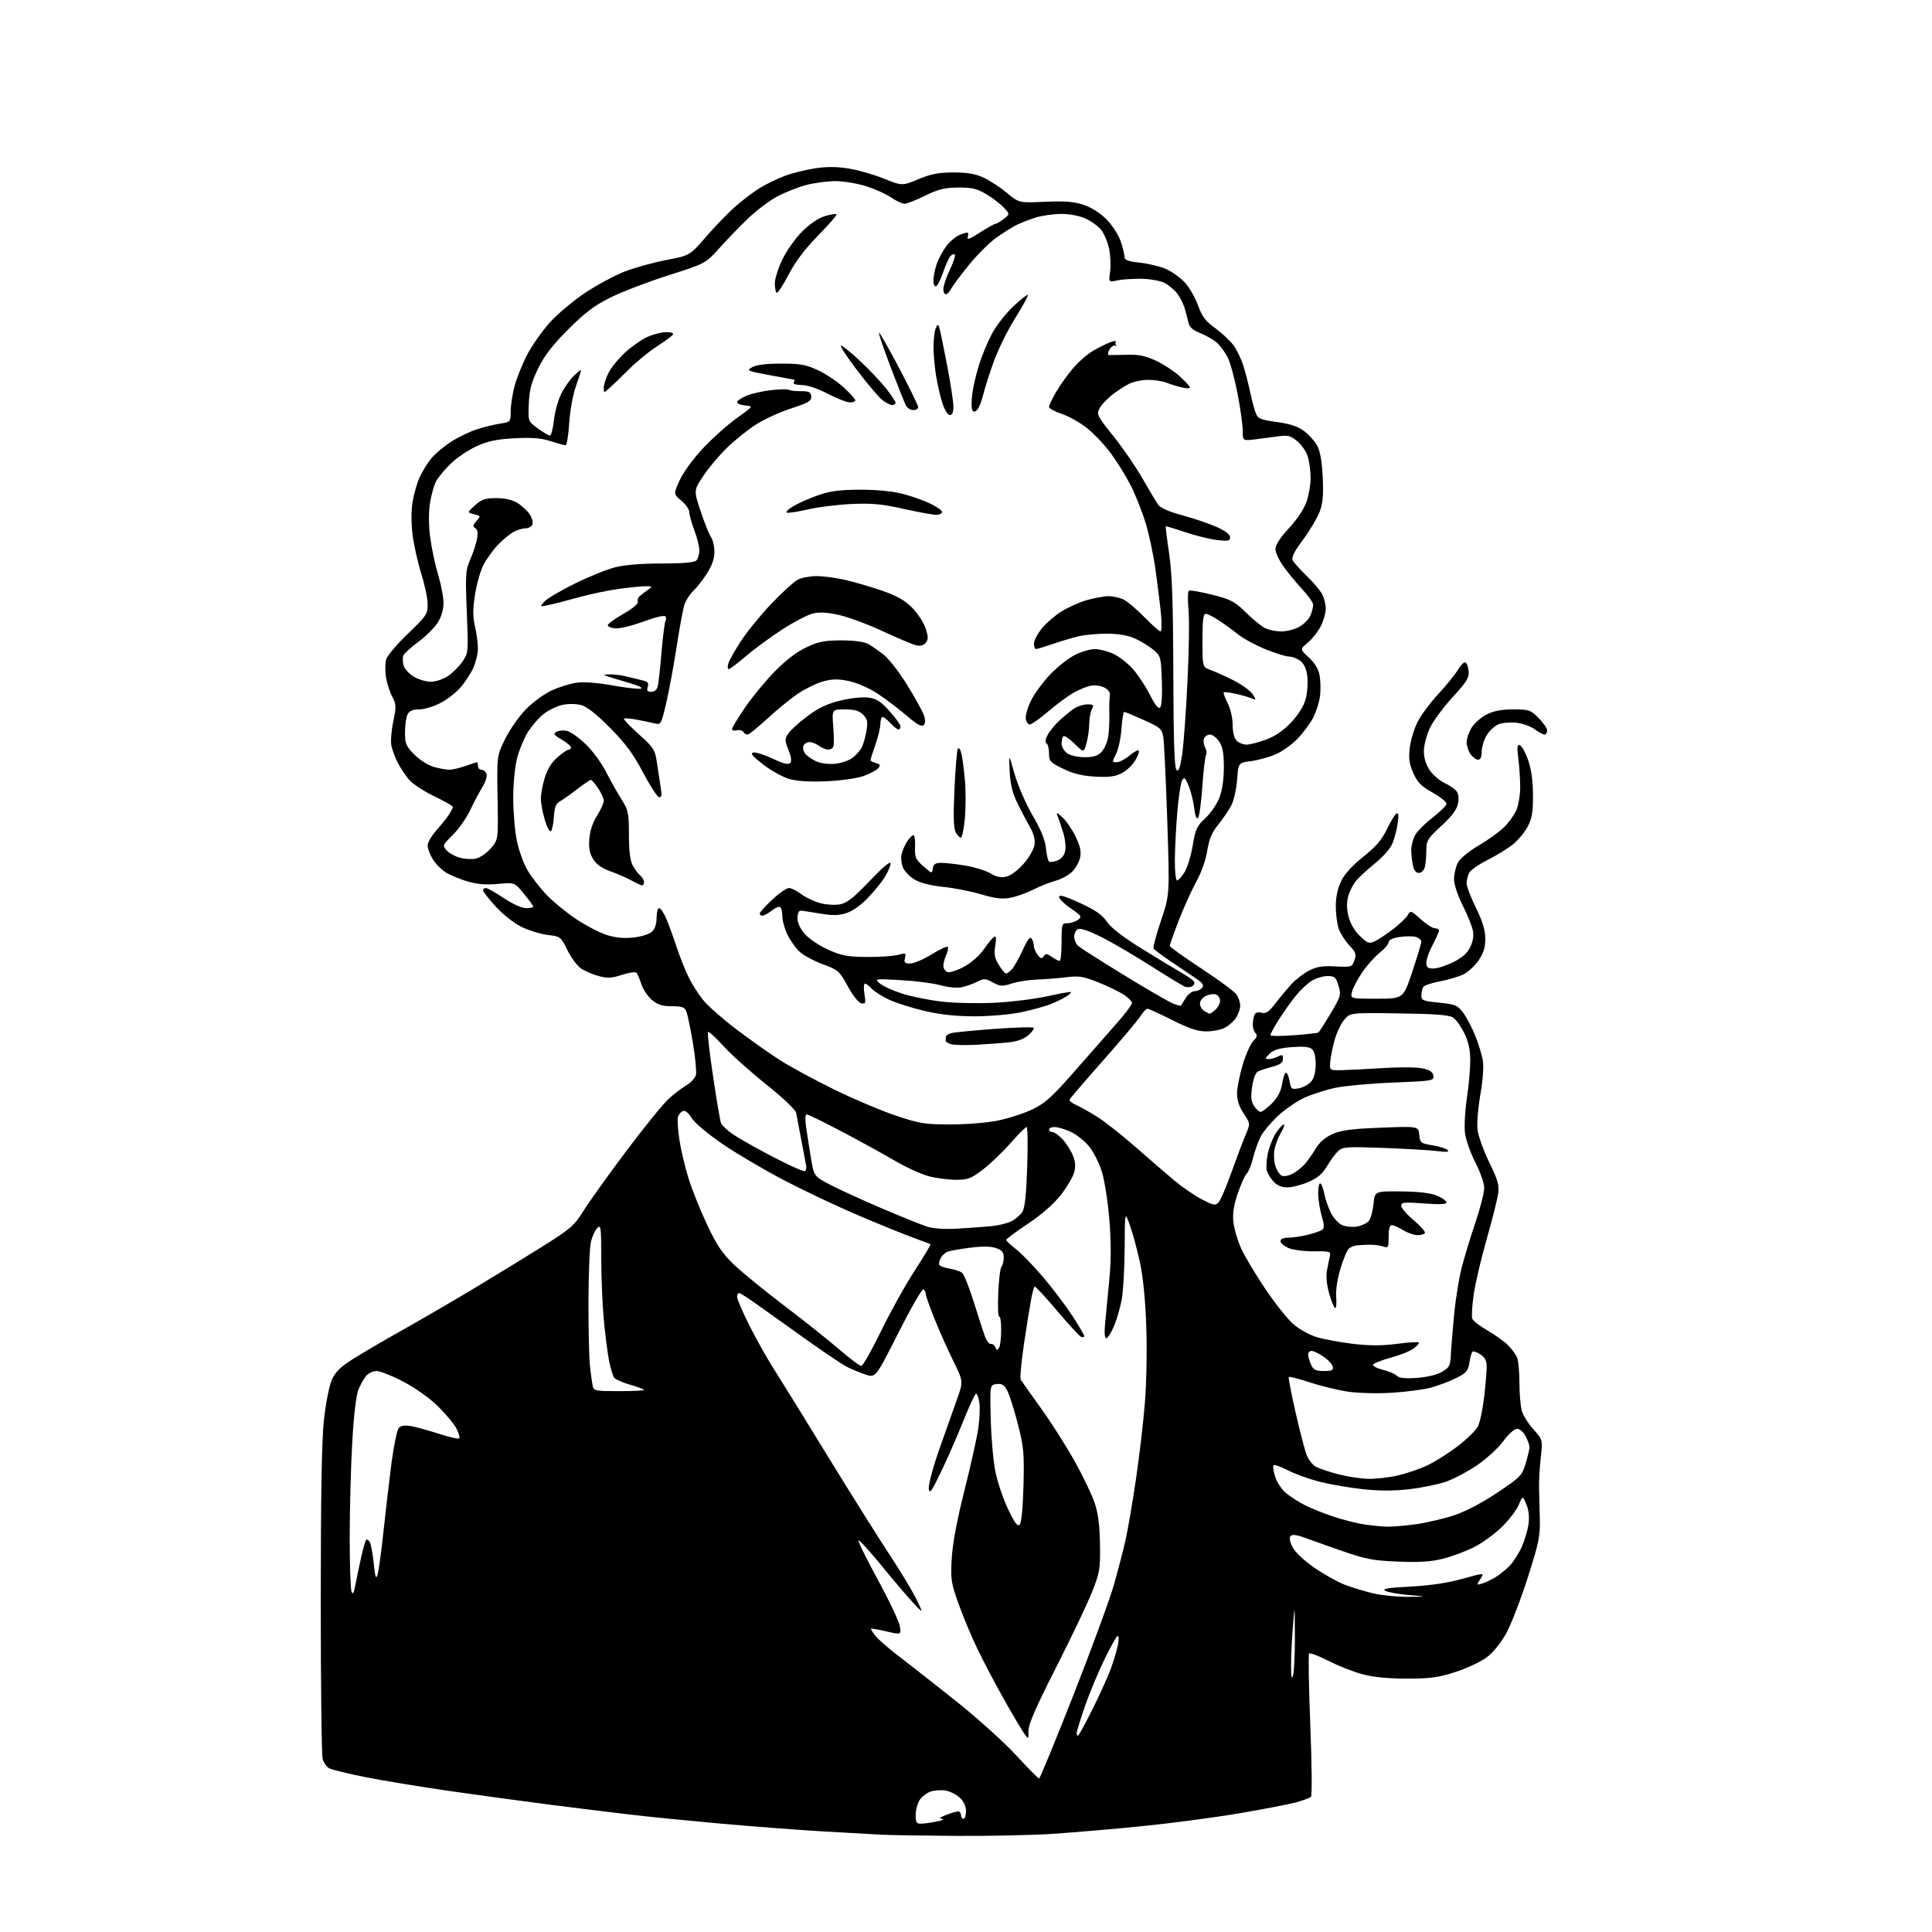 <?xml version="1.0" encoding="UTF-8" standalone="no"?>
<svg 
  version="1.1" 
  xmlns="http://www.w3.org/2000/svg" 
  xmlns:xlink="http://www.w3.org/1999/xlink" 
  xmlns:svg="http://www.w3.org/2000/svg"
  xmlns:rdf="http://www.w3.org/1999/02/22-rdf-syntax-ns#"
  xmlns:cc="http://creativecommons.org/ns#"
  xmlns:dc="http://purl.org/dc/elements/1.1/"
  viewBox="0 0 768 768"
  width="768"
  height="768"
>
<style>svg {background-color: white; }</style>"
<path stroke="none" fill="black" fill-rule="evenodd" d="M380.00,729.80C367.07,729.70 353.80,729.49 350.50,729.33C347.20,729.17 336.40,728.56 326.50,727.97C316.60,727.37 298.60,726.00 286.50,724.92C274.40,723.83 258.65,722.27 251.50,721.44C244.35,720.61 229.72,718.81 219.00,717.44C208.28,716.07 190.05,713.58 178.50,711.92C166.95,710.25 151.93,707.77 145.13,706.41C138.32,705.05 131.91,703.49 130.89,702.94C129.86,702.39 128.68,700.72 128.26,699.22C127.84,697.72 127.50,669.27 127.51,636.00C127.52,593.29 127.90,572.13 128.81,564.03C129.52,557.72 130.91,550.73 131.90,548.50C133.25,545.45 135.29,543.42 140.10,540.36C143.62,538.12 152.35,533.00 159.50,528.99C166.65,524.98 179.25,517.65 187.50,512.72C195.75,507.78 208.21,500.16 215.19,495.78C226.93,488.42 228.20,487.32 232.06,481.16C234.36,477.50 242.01,466.80 249.08,457.40C256.15,447.99 263.67,438.73 265.79,436.81C267.92,434.89 271.10,432.46 272.87,431.42C274.64,430.37 276.33,428.52 276.64,427.30C276.94,426.09 276.42,420.46 275.47,414.79C274.52,409.13 273.37,403.49 272.90,402.25C272.18,400.33 271.31,400.00 267.10,400.00C263.27,400.00 261.48,399.43 259.14,397.47C257.49,396.07 255.60,393.26 254.95,391.22C254.29,389.17 253.42,387.13 253.01,386.69C252.61,386.24 250.02,386.61 247.26,387.51C243.10,388.87 241.52,388.95 237.89,387.97C235.48,387.32 232.30,385.93 230.82,384.87C229.34,383.82 226.95,380.55 225.51,377.61C222.95,372.37 222.79,372.25 217.76,371.66C214.93,371.32 210.26,369.89 207.37,368.48C204.38,367.02 199.94,363.53 197.06,360.38C194.28,357.33 192.00,354.43 192.00,353.92C192.00,353.41 192.51,353.00 193.12,353.00C193.74,353.00 196.94,354.80 200.24,357.00C203.77,359.36 207.41,361.00 209.11,361.00C210.70,361.00 212.00,360.74 212.00,360.42C212.00,360.10 210.33,357.79 208.28,355.30C204.56,350.75 204.56,350.75 197.93,351.37C193.25,351.80 189.73,351.52 185.91,350.40C182.93,349.52 179.06,347.93 177.30,346.85C175.54,345.78 173.18,343.41 172.05,341.58C170.92,339.76 170.00,337.31 170.00,336.13C170.00,334.96 171.50,332.32 173.32,330.25C175.15,328.19 177.40,325.39 178.32,324.03C179.25,322.67 180.00,321.21 180.00,320.79C180.00,320.37 176.66,318.44 172.58,316.51C168.51,314.57 163.98,311.58 162.54,309.86C161.09,308.14 159.08,305.11 158.07,303.12C157.07,301.13 155.95,298.14 155.59,296.47C155.23,294.80 155.56,290.48 156.32,286.86C157.58,280.85 157.54,279.99 155.90,276.89C154.92,275.03 153.81,271.59 153.44,269.26C153.08,266.93 153.08,263.80 153.46,262.30C153.85,260.76 157.59,256.28 162.07,251.99C169.48,244.90 170.00,244.14 170.00,240.25C170.00,237.97 168.87,232.53 167.49,228.15C166.11,223.78 164.55,216.82 164.02,212.70C163.44,208.11 163.43,203.02 163.98,199.62C164.48,196.55 165.74,192.12 166.79,189.77C167.83,187.42 169.98,183.97 171.56,182.10C173.14,180.23 176.70,177.26 179.47,175.50C182.23,173.74 186.75,171.57 189.50,170.68C192.25,169.79 196.41,168.76 198.75,168.40C202.96,167.75 203.00,167.71 203.00,163.58C203.00,161.29 203.69,156.78 204.53,153.55C205.37,150.32 207.66,144.64 209.61,140.92C211.56,137.20 215.63,131.43 218.65,128.10C221.66,124.77 227.95,119.50 232.62,116.39C237.29,113.29 244.35,109.49 248.30,107.95C252.26,106.41 259.72,104.35 264.87,103.36C274.24,101.57 274.24,101.57 280.74,94.03C284.31,89.89 289.70,84.35 292.72,81.73C295.73,79.11 300.18,75.80 302.61,74.39C305.03,72.97 309.23,70.96 311.94,69.93C314.65,68.90 319.90,67.57 323.62,66.98C328.37,66.22 332.36,66.21 337.10,66.95C340.80,67.52 347.16,69.32 351.23,70.95C358.63,73.92 358.63,73.92 365.06,71.24C370.09,69.15 373.15,68.56 379.00,68.55C384.51,68.54 387.70,69.09 391.00,70.62C393.48,71.77 397.65,74.50 400.28,76.69C405.06,80.67 405.06,80.67 415.40,80.21C423.34,79.86 426.89,80.14 430.75,81.42C433.85,82.45 437.33,84.66 439.85,87.20C442.09,89.46 444.61,93.35 445.46,95.83C446.31,98.32 447.00,101.12 447.00,102.05C447.00,103.38 448.32,103.89 453.25,104.44C456.69,104.83 461.30,105.94 463.50,106.92C465.70,107.89 468.97,110.21 470.77,112.06C472.58,113.91 475.00,118.03 476.16,121.22C477.86,125.88 479.19,127.67 483.02,130.42C485.63,132.30 488.89,135.33 490.26,137.17C491.63,139.00 493.44,142.75 494.29,145.50C495.14,148.25 496.36,152.97 496.99,156.00C497.63,159.03 498.59,162.67 499.14,164.11C500.02,166.44 500.91,166.82 507.59,167.76C513.03,168.52 516.00,169.53 518.53,171.46C520.44,172.91 522.76,175.54 523.69,177.30C524.79,179.39 525.53,183.73 525.81,189.79C526.14,196.90 525.85,200.11 524.56,203.49C523.63,205.91 520.66,210.89 517.96,214.56C514.27,219.55 513.27,221.62 513.95,222.86C514.44,223.76 516.94,226.53 519.50,229.00C522.06,231.47 524.80,234.72 525.58,236.20C526.36,237.69 527.00,240.29 527.00,241.99C527.00,243.69 526.12,246.81 525.04,248.91C523.97,251.02 521.66,253.95 519.91,255.43C516.72,258.10 516.72,258.10 520.28,261.36C522.61,263.49 524.08,265.92 524.54,268.37C524.93,270.44 525.02,274.10 524.75,276.51C524.48,278.92 523.26,282.83 522.04,285.20C520.83,287.56 518.00,291.39 515.76,293.69C513.53,296.00 509.61,298.78 507.06,299.88C504.51,300.98 500.13,302.18 497.34,302.55C492.25,303.22 492.25,303.22 491.78,309.87C491.52,313.53 490.50,318.09 489.53,320.01C488.55,321.93 486.21,325.40 484.32,327.73C481.73,330.93 480.65,333.50 479.89,338.23C479.30,341.93 477.51,346.96 475.54,350.50C473.71,353.80 470.58,360.71 468.60,365.85C466.62,370.99 465.00,375.55 465.00,375.99C465.00,376.42 470.62,380.45 477.49,384.95C484.36,389.46 490.66,394.11 491.49,395.29C492.32,396.48 493.00,398.49 493.00,399.76C493.00,401.03 492.26,403.20 491.35,404.59C490.44,405.97 488.44,407.75 486.90,408.55C485.36,409.35 482.04,410.00 479.53,410.00C476.11,410.00 472.71,408.87 466.00,405.50C461.07,403.02 456.63,401.00 456.12,401.00C455.61,401.00 454.34,402.35 453.29,404.01C452.25,405.66 445.56,413.59 438.45,421.63C431.33,429.67 425.35,436.64 425.17,437.11C424.99,437.58 426.12,438.52 427.67,439.19C429.23,439.87 432.98,441.96 436.00,443.84C439.02,445.72 445.91,451.14 451.31,455.88C456.70,460.62 463.66,466.63 466.78,469.24C469.90,471.85 474.81,475.22 477.69,476.74C482.33,479.16 483.11,479.31 484.37,477.99C485.16,477.17 487.47,471.80 489.51,466.07C491.56,460.33 494.09,453.62 495.14,451.16C497.06,446.69 497.06,446.69 494.38,442.63C492.52,439.82 491.71,437.32 491.75,434.50C491.79,432.26 492.82,427.12 494.05,423.07C495.27,419.03 497.16,414.84 498.24,413.76C499.67,412.33 499.90,411.50 499.10,410.70C498.50,410.10 498.00,408.60 498.00,407.38C498.00,406.16 498.27,404.45 498.60,403.59C499.01,402.53 499.95,402.20 501.46,402.58C503.26,403.03 504.39,402.27 507.03,398.82C508.86,396.45 511.73,393.00 513.42,391.16C515.12,389.33 518.25,386.92 520.39,385.82C523.42,384.26 525.76,383.89 530.86,384.16C537.26,384.49 537.47,384.43 538.41,381.75C539.26,379.36 538.98,378.57 536.33,375.75C534.65,373.96 532.76,370.97 532.13,369.10C531.51,367.23 531.00,363.21 531.00,360.17C531.00,356.58 531.74,353.10 533.11,350.27C534.48,347.45 537.61,344.01 541.96,340.54C546.99,336.52 549.34,333.78 551.29,329.68C552.72,326.66 554.42,323.86 555.08,323.45C555.97,322.90 556.09,323.93 555.55,327.61C555.15,330.30 554.14,333.96 553.30,335.75C552.46,337.54 549.46,340.88 546.63,343.16C543.81,345.45 540.48,348.49 539.24,349.91C537.99,351.33 536.52,354.17 535.96,356.20C535.26,358.79 535.29,361.25 536.07,364.35C536.75,367.08 538.48,370.05 540.57,372.06C543.54,374.95 544.24,375.21 546.38,374.23C547.72,373.62 551.00,371.47 553.66,369.45C556.32,367.43 559.00,364.86 559.60,363.76C560.67,361.82 560.86,361.88 564.73,365.37C566.93,367.37 569.48,369.00 570.37,369.00C571.27,369.00 572.00,369.43 572.00,369.95C572.00,370.47 570.88,373.01 569.50,375.60C568.12,378.18 567.00,381.36 567.00,382.65C567.00,384.56 567.53,385.00 569.80,385.00C571.35,385.00 574.90,383.86 577.71,382.46C581.32,380.66 583.30,378.89 584.48,376.41C585.60,374.05 585.91,371.86 585.44,369.70C585.06,367.94 583.23,363.47 581.38,359.77C579.43,355.89 578.00,351.54 578.00,349.48C578.00,347.51 578.68,344.59 579.50,342.99C580.40,341.26 583.73,338.49 587.75,336.13C591.46,333.95 596.03,330.67 597.90,328.83C599.77,327.00 601.97,323.93 602.79,322.00C603.62,320.07 604.29,316.02 604.30,313.00C604.31,309.98 603.98,304.86 603.57,301.64C602.98,296.96 603.10,295.86 604.16,296.20C604.90,296.44 606.37,299.08 607.42,302.07C608.72,305.74 609.36,310.25 609.38,316.00C609.42,322.84 609.00,325.31 607.25,328.64C606.05,330.91 603.37,334.12 601.29,335.76C599.20,337.40 594.70,340.15 591.29,341.87C587.87,343.58 584.61,345.86 584.04,346.93C583.47,348.00 583.00,349.88 583.00,351.11C583.00,352.34 584.66,356.70 586.68,360.80C589.26,366.02 590.38,369.65 590.43,372.94C590.48,376.44 589.82,378.67 587.84,381.66C586.38,383.88 583.58,386.44 581.63,387.37C579.68,388.29 575.48,389.53 572.29,390.12C569.11,390.71 566.17,391.71 565.77,392.35C565.36,392.98 565.02,394.49 565.02,395.69C565.00,397.67 565.67,397.94 572.05,398.57C578.45,399.20 579.33,399.57 581.57,402.50C582.92,404.27 585.10,408.38 586.40,411.61C587.71,414.85 589.08,419.34 589.45,421.58C589.85,424.01 589.45,429.48 588.47,435.08C587.56,440.26 587.05,446.54 587.33,449.02C587.62,451.51 589.71,457.36 591.98,462.02C595.49,469.24 596.02,471.12 595.50,474.68C595.17,476.98 593.12,485.08 590.95,492.68C588.77,500.28 586.47,510.13 585.82,514.57C585.18,519.01 584.92,523.35 585.25,524.21C585.58,525.06 588.29,527.16 591.28,528.87C594.26,530.58 597.95,533.22 599.47,534.74C600.99,536.26 602.63,538.54 603.12,539.82C603.60,541.09 604.00,545.59 604.00,549.82C604.00,554.05 604.43,559.01 604.95,560.83C605.48,562.66 607.56,565.98 609.58,568.23C613.26,572.30 613.26,572.30 612.48,579.40C612.04,583.30 611.73,588.64 611.79,591.25C611.85,593.86 611.98,599.49 612.10,603.75C612.28,610.61 611.73,613.29 607.30,627.14C604.55,635.74 600.73,645.64 598.82,649.14C596.76,652.91 593.62,656.81 591.13,658.72C588.82,660.49 583.23,663.13 578.71,664.60C571.89,666.81 568.64,667.27 559.50,667.29C552.42,667.31 546.19,666.72 542.00,665.65C538.42,664.73 532.25,662.33 528.27,660.31C524.29,658.28 520.75,656.92 520.40,657.27C520.04,657.62 520.25,670.40 520.86,685.67C521.47,700.94 521.60,713.80 521.13,714.27C520.67,714.73 517.87,715.75 514.90,716.54C511.93,717.33 501.62,719.30 492.00,720.92C482.38,722.55 465.27,724.80 454.00,725.93C442.73,727.06 426.75,728.43 418.50,728.98C410.25,729.52 392.93,729.89 380.00,729.80zM366.25,724.94C367.49,724.91 370.30,724.51 372.50,724.06C374.70,723.60 375.60,723.14 374.50,723.04C373.04,722.90 373.44,722.49 376.00,721.50C377.93,720.76 380.06,720.12 380.75,720.08C381.44,720.03 382.00,720.67 382.00,721.50C382.00,722.33 382.45,723.00 383.00,723.00C383.55,723.00 384.00,721.63 384.00,719.95C384.00,717.98 383.11,716.08 381.47,714.56C380.08,713.27 377.50,712.01 375.73,711.75C373.96,711.49 371.30,711.70 369.82,712.21C368.34,712.73 366.43,714.23 365.57,715.54C364.70,716.85 364.00,719.52 364.00,721.46C364.00,724.48 364.33,724.99 366.25,724.94zM413.06,707.00C413.38,707.00 419.53,692.04 426.73,673.75C433.92,655.46 441.15,635.77 442.79,630.00C444.44,624.23 446.53,616.16 447.44,612.07C448.36,607.99 450.21,597.19 451.55,588.07C452.90,578.96 454.51,565.20 455.12,557.50C455.76,549.60 455.99,536.31 455.65,527.00C455.27,516.36 454.36,507.31 453.08,501.50C452.00,496.55 450.22,490.02 449.13,487.00C447.15,481.50 447.15,481.50 447.07,496.07C447.03,504.08 446.51,513.30 445.91,516.57C445.31,519.83 443.91,524.64 442.79,527.25C441.67,529.86 440.30,532.00 439.74,532.00C439.10,532.00 438.95,529.70 439.33,525.75C439.66,522.31 440.40,514.60 440.98,508.61C441.71,501.06 441.71,493.78 440.99,484.89C440.42,477.84 439.08,469.24 438.01,465.78C436.94,462.33 434.62,457.75 432.85,455.62C431.09,453.49 427.81,450.91 425.57,449.89C423.33,448.88 420.49,448.03 419.25,448.02C418.01,448.01 417.00,448.45 417.00,449.00C417.00,449.55 417.59,450.00 418.31,450.00C419.04,450.00 420.81,451.24 422.26,452.75C423.71,454.26 425.57,457.13 426.40,459.11C427.52,461.80 427.67,463.60 426.97,466.11C426.45,467.98 424.03,472.04 421.59,475.14C418.80,478.68 413.96,482.90 408.57,486.48C403.86,489.62 400.00,492.50 400.00,492.88C400.00,493.26 401.73,494.91 403.84,496.54C405.96,498.17 410.75,503.10 414.50,507.50C418.25,511.90 423.50,518.82 426.16,522.88C428.82,526.94 431.00,530.63 431.00,531.10C431.00,531.56 430.44,531.70 429.75,531.41C429.06,531.12 424.72,526.40 420.10,520.92C415.48,515.45 411.49,511.18 411.23,511.44C410.97,511.70 410.35,514.07 409.85,516.70C409.35,519.34 408.08,527.32 407.02,534.44C405.97,541.55 405.40,547.85 405.75,548.44C406.11,549.02 409.72,554.12 413.78,559.76C417.83,565.41 423.85,574.86 427.15,580.76C430.45,586.67 434.03,594.14 435.12,597.37C436.54,601.56 437.15,606.27 437.26,613.87C437.41,623.80 437.20,625.06 434.04,633.00C432.19,637.67 425.74,651.17 419.73,663.00C411.84,678.51 408.80,685.48 408.83,688.00C408.87,691.50 408.87,691.50 407.19,689.18C406.26,687.90 402.66,681.83 399.19,675.68C395.72,669.53 390.94,660.45 388.56,655.50C386.17,650.55 382.78,642.45 381.02,637.50C378.07,629.21 377.85,627.79 378.33,619.50C378.67,613.58 380.40,604.31 383.40,592.41C385.91,582.47 388.39,571.31 388.91,567.62C389.43,563.94 389.61,559.36 389.30,557.46C388.99,555.56 388.41,554.00 388.01,554.00C387.61,554.00 385.35,558.84 382.98,564.75C380.62,570.66 376.63,579.77 374.11,585.00C370.26,593.00 369.48,594.06 369.20,591.74C369.02,590.22 370.88,583.25 373.34,576.24C375.80,569.23 378.97,560.27 380.39,556.32C382.96,549.15 382.96,549.15 379.04,541.19C376.88,536.82 373.51,529.28 371.55,524.43C369.60,519.58 368.00,515.05 368.00,514.36C368.00,513.68 367.58,512.86 367.06,512.54C366.55,512.22 362.06,520.02 357.09,529.87C348.05,547.78 348.05,547.78 343.91,546.36C341.63,545.57 338.35,544.21 336.63,543.33C334.91,542.45 327.88,537.73 321.00,532.85C314.12,527.97 305.38,521.74 301.56,518.99C297.75,516.25 294.26,514.00 293.81,514.00C293.37,514.00 293.00,514.71 293.00,515.57C293.00,516.44 295.22,521.56 297.92,526.94C300.63,532.33 304.89,539.93 307.39,543.83C309.89,547.73 319.45,563.19 328.63,578.18C337.81,593.17 348.90,610.85 353.27,617.47C357.64,624.09 362.55,632.20 364.17,635.50C367.11,641.50 367.11,641.50 363.31,637.48C361.21,635.27 355.52,628.59 350.67,622.65C345.81,616.70 341.59,612.08 341.29,612.38C340.99,612.68 344.43,619.68 348.93,627.93C353.43,636.18 357.37,644.49 357.68,646.40C358.24,649.88 358.24,649.88 352.38,648.51C349.15,647.76 346.39,647.27 346.24,647.42C346.09,647.57 346.90,648.87 348.04,650.32C349.17,651.76 353.82,655.77 358.36,659.22C362.90,662.67 373.12,670.70 381.07,677.06C389.02,683.42 399.33,692.76 403.99,697.81C408.65,702.87 412.73,707.00 413.06,707.00zM428.49,690.00C428.76,690.00 431.30,685.39 434.13,679.75C436.96,674.11 440.28,666.80 441.51,663.50C442.73,660.20 444.05,655.77 444.43,653.65C444.86,651.26 444.76,650.03 444.16,650.40C443.63,650.73 441.19,655.16 438.74,660.25C436.28,665.34 432.86,673.62 431.14,678.66C429.41,683.70 428.00,688.31 428.00,688.91C428.00,689.51 428.22,690.00 428.49,690.00zM514.00,666.00C514.44,664.62 514.77,657.65 514.74,650.50C514.68,637.50 514.68,637.50 513.95,646.50C513.54,651.45 513.21,658.42 513.21,662.00C513.20,666.66 513.43,667.79 514.00,666.00zM560.00,634.77C567.50,634.70 567.50,634.70 560.00,634.05C555.88,633.70 551.67,632.94 550.66,632.36C549.26,631.57 551.66,631.16 560.66,630.69C568.50,630.28 575.48,629.24 581.31,627.61C590.13,625.15 590.13,625.15 588.48,627.67C586.86,630.14 586.88,630.17 589.17,629.48C590.45,629.09 592.85,627.95 594.50,626.96C596.15,625.96 598.71,623.87 600.20,622.32C601.68,620.77 603.82,617.40 604.95,614.84C606.09,612.28 607.28,608.23 607.61,605.83C607.99,603.04 607.69,600.24 606.75,597.99C605.29,594.50 605.29,594.50 603.69,598.28C602.80,600.35 599.76,604.31 596.93,607.07C594.10,609.82 589.21,613.38 586.06,614.97C582.92,616.56 577.45,618.61 573.92,619.53C569.08,620.80 564.68,621.10 556.00,620.77C546.05,620.39 543.09,619.84 534.00,616.71C528.23,614.71 521.38,612.28 518.78,611.31C515.70,610.15 513.72,609.88 513.08,610.52C512.44,611.16 512.66,612.66 513.72,614.84C514.70,616.86 518.10,620.12 522.29,623.07C526.11,625.75 531.77,628.90 534.87,630.07C537.97,631.24 543.20,632.79 546.50,633.52C549.80,634.25 555.88,634.81 560.00,634.77zM141.28,630.00C141.74,627.52 142.76,622.61 143.56,619.08C144.35,615.55 145.25,612.41 145.56,612.11C145.86,611.81 146.50,612.19 146.97,612.95C147.44,613.72 148.16,617.53 148.56,621.42C149.13,626.97 149.46,627.96 150.08,626.00C150.51,624.62 151.59,616.75 152.47,608.50C153.35,600.25 154.80,587.95 155.68,581.17C156.57,574.40 157.88,568.26 158.59,567.55C159.49,566.65 161.08,566.47 163.70,566.96C165.79,567.36 170.75,568.74 174.73,570.03C178.70,571.32 182.22,572.11 182.55,571.78C182.88,571.45 182.37,569.68 181.42,567.84C180.47,566.00 177.15,562.01 174.04,558.96C170.71,555.70 165.04,551.68 160.29,549.21C155.84,546.89 151.10,545.00 149.75,545.00C148.41,545.00 146.58,545.80 145.69,546.79C144.80,547.77 143.39,550.21 142.56,552.21C141.58,554.55 140.68,562.03 140.03,573.17C139.48,582.70 139.02,599.58 139.01,610.67C139.01,621.76 139.33,631.66 139.73,632.67C140.27,634.03 140.66,633.35 141.28,630.00zM405.33,606.07C406.04,605.36 406.61,599.51 406.85,590.55C407.18,577.59 406.96,575.18 404.60,566.03C403.17,560.45 401.29,554.53 400.44,552.88C399.21,550.50 398.33,549.94 396.19,550.19C393.50,550.50 393.50,550.50 393.83,564.00C394.02,571.42 394.84,580.85 395.67,584.95C396.49,589.05 398.75,595.73 400.68,599.81C403.31,605.36 404.48,606.92 405.33,606.07zM551.18,606.88C553.20,606.94 558.38,606.52 562.68,605.93C566.98,605.33 573.88,603.73 578.00,602.36C582.69,600.80 589.15,597.41 595.24,593.33C604.48,587.13 605.06,586.53 606.49,581.71C607.32,578.92 608.00,576.02 608.00,575.27C608.00,574.52 607.31,572.57 606.47,570.95C605.60,569.26 604.14,568.00 603.06,568.00C601.95,568.00 599.68,570.03 597.57,572.90C595.59,575.60 590.94,579.87 587.24,582.40C583.53,584.92 577.95,587.88 574.83,588.98C571.71,590.07 565.08,591.42 560.10,591.99C553.80,592.70 548.12,592.69 541.43,591.94C536.14,591.35 528.52,590.03 524.50,589.00C520.48,587.97 514.85,585.95 512.00,584.50C509.14,583.05 506.55,582.12 506.24,582.43C505.93,582.73 506.21,584.76 506.86,586.92C507.51,589.08 509.44,592.04 511.16,593.48C512.88,594.93 516.36,597.15 518.89,598.42C521.43,599.68 526.60,601.74 530.38,602.99C534.17,604.23 539.57,605.59 542.38,606.00C545.20,606.41 549.15,606.81 551.18,606.88zM544.00,587.86C547.02,587.92 552.35,587.30 555.82,586.48C559.30,585.66 564.53,583.86 567.43,582.49C570.34,581.11 575.70,577.73 579.34,574.97C582.99,572.21 586.64,568.65 587.47,567.07C588.29,565.48 589.41,560.20 589.97,555.34C590.53,550.48 590.99,545.05 590.99,543.27C591.00,540.92 590.32,539.60 588.47,538.39C587.08,537.48 585.66,537.01 585.31,537.35C584.97,537.70 584.42,539.67 584.09,541.74C583.58,545.00 582.88,545.81 578.82,547.82C576.25,549.10 571.75,550.80 568.82,551.60C565.89,552.40 558.77,553.33 553.00,553.66C547.00,554.00 539.48,553.78 535.44,553.15C531.56,552.54 524.86,550.89 520.56,549.49C516.25,548.08 512.55,547.12 512.31,547.35C512.08,547.58 513.32,554.01 515.05,561.64C516.79,569.26 518.80,576.93 519.52,578.67C520.24,580.41 521.88,582.40 523.17,583.09C524.45,583.78 528.42,585.11 532.00,586.05C535.58,586.98 540.98,587.80 544.00,587.86zM246.02,553.00C251.51,553.00 256.00,552.79 256.00,552.53C256.00,552.27 253.56,551.35 250.58,550.48C247.60,549.62 244.73,548.37 244.19,547.70C243.66,547.04 242.72,544.02 242.12,541.00C241.52,537.98 240.57,530.55 240.01,524.50C239.46,518.45 239.00,507.44 239.00,500.04C239.00,487.79 238.86,486.71 237.43,488.15C236.56,489.01 235.43,491.47 234.91,493.61C234.39,495.75 233.95,506.46 233.93,517.41C233.91,528.36 234.17,539.83 234.50,542.91C234.83,545.98 235.32,549.51 235.57,550.75C236.02,552.90 236.47,553.00 246.02,553.00zM563.17,547.73C567.23,547.46 571.14,546.52 573.17,545.34C576.16,543.60 576.52,542.90 576.74,538.45C576.87,535.73 577.45,528.55 578.04,522.50C578.62,516.45 579.96,508.12 581.02,504.00C582.08,499.88 584.53,491.80 586.47,486.05C588.41,480.31 590.00,474.10 590.00,472.25C590.00,470.37 588.45,465.91 586.47,462.07C584.52,458.32 582.67,453.02 582.35,450.30C582.03,447.58 582.37,441.34 583.12,436.43C583.86,431.52 584.46,424.80 584.45,421.50C584.44,417.26 583.74,414.09 582.07,410.68C580.77,408.03 578.77,405.24 577.61,404.48C576.04,403.46 570.51,403.04 556.14,402.84C536.77,402.57 536.77,402.57 534.40,405.32C533.10,406.83 531.38,410.42 530.57,413.29C529.77,416.15 528.97,420.07 528.80,422.00C528.50,425.50 528.50,425.50 533.50,425.40C536.25,425.34 543.67,424.96 550.00,424.56C556.33,424.15 563.30,424.22 565.50,424.70C568.41,425.34 569.58,426.14 569.80,427.63C570.09,429.61 569.49,429.71 553.80,430.34C544.83,430.69 534.42,431.65 530.67,432.46C526.91,433.27 521.41,435.04 518.45,436.40C515.49,437.75 510.76,441.02 507.94,443.66C505.12,446.29 502.02,450.04 501.05,451.98C500.09,453.91 498.76,457.69 498.10,460.36C497.45,463.04 496.30,465.85 495.54,466.60C494.79,467.35 493.18,470.96 491.96,474.61C490.38,479.38 489.91,482.58 490.31,485.94C490.61,488.52 491.95,493.08 493.28,496.07C494.61,499.05 498.92,506.31 502.86,512.18C506.80,518.06 511.91,524.48 514.22,526.45C516.52,528.43 520.68,530.72 523.46,531.54C526.23,532.37 532.61,533.55 537.63,534.17C544.22,534.98 549.08,534.99 555.12,534.22C559.72,533.63 563.71,533.38 563.98,533.65C564.25,533.92 563.35,534.99 561.99,536.02C560.62,537.06 556.50,538.72 552.83,539.70C549.17,540.69 546.02,541.95 545.83,542.50C545.65,543.05 547.40,543.96 549.72,544.52C552.04,545.08 554.51,546.13 555.22,546.86C556.13,547.80 558.44,548.06 563.17,547.73zM526.23,545.00C529.39,545.00 530.08,544.67 529.82,543.29C529.63,542.34 527.96,540.54 526.10,539.29C524.23,538.03 522.10,537.00 521.35,537.00C520.61,537.00 520.00,537.65 520.00,538.45C520.00,539.25 520.52,541.05 521.16,542.45C522.12,544.55 523.01,545.00 526.23,545.00zM342.37,543.00C342.99,542.99 346.50,536.81 350.17,529.25C353.84,521.69 359.85,510.87 363.54,505.20C367.23,499.54 370.07,494.78 369.87,494.62C369.67,494.46 366.57,493.28 363.00,491.99C359.43,490.70 349.75,486.77 341.50,483.26C333.25,479.75 320.04,473.53 312.15,469.42C304.25,465.32 293.13,458.79 287.44,454.91C281.42,450.81 276.20,446.44 274.99,444.48C273.70,442.39 272.36,441.31 271.49,441.64C270.71,441.94 269.82,442.99 269.51,443.97C269.20,444.95 269.45,449.07 270.08,453.13C270.70,457.18 272.34,464.10 273.72,468.50C275.09,472.90 278.40,481.13 281.06,486.79C284.89,494.93 287.10,498.23 291.68,502.63C294.86,505.68 303.77,512.97 311.48,518.81C319.19,524.66 329.04,532.49 333.37,536.22C337.70,539.95 341.75,543.00 342.37,543.00zM397.12,535.83C397.59,535.10 397.98,531.89 397.98,528.69C397.99,525.50 397.64,523.10 397.21,523.37C396.77,523.64 396.59,519.51 396.81,514.18C397.03,508.86 397.61,504.07 398.10,503.55C398.60,503.03 399.00,501.38 399.00,499.90C399.00,497.78 398.34,496.96 395.94,496.13C393.89,495.41 390.51,495.37 385.66,495.98C381.69,496.48 377.65,497.20 376.69,497.57C375.73,497.93 374.49,499.09 373.93,500.14C373.37,501.18 373.14,502.42 373.43,502.89C373.72,503.35 375.58,503.99 377.56,504.32C379.55,504.64 381.77,505.39 382.49,505.99C383.21,506.59 385.24,511.67 387.00,517.29C388.77,522.91 390.76,529.08 391.44,531.00C392.12,532.92 393.21,534.38 393.87,534.24C394.52,534.10 395.33,534.70 395.67,535.57C396.16,536.86 396.44,536.91 397.12,535.83zM530.79,520.00C530.38,520.00 529.33,517.49 528.43,514.42C527.41,510.91 527.06,507.47 527.47,505.17C527.84,503.15 528.36,500.56 528.63,499.42C529.10,497.47 528.73,497.35 522.32,497.42C518.57,497.46 514.04,496.88 512.25,496.13C510.46,495.37 509.00,494.14 509.00,493.38C509.00,492.51 510.13,492.00 512.06,492.00C513.74,492.00 517.23,491.49 519.81,490.86C522.39,490.23 525.01,489.31 525.64,488.82C526.49,488.16 526.43,486.75 525.39,483.31C524.63,480.76 524.00,476.70 524.00,474.28C524.00,471.86 524.40,470.13 524.89,470.43C525.37,470.73 526.09,472.65 526.47,474.69C526.85,476.74 528.05,480.13 529.12,482.24C530.25,484.44 532.23,486.52 533.78,487.11C535.26,487.67 537.90,487.87 539.64,487.54C541.38,487.21 543.40,486.22 544.13,485.34C544.87,484.45 545.70,481.43 545.99,478.61C546.50,473.50 546.50,473.50 557.00,473.61C564.14,473.68 568.70,474.23 571.25,475.31C573.31,476.18 575.00,477.39 575.00,477.98C575.00,478.74 572.23,478.86 566.00,478.39C558.17,477.80 557.00,477.92 557.00,479.30C557.00,480.17 559.24,482.77 561.98,485.08C564.71,487.38 566.71,489.66 566.42,490.14C566.12,490.61 564.79,491.00 563.47,491.00C562.14,491.00 559.57,490.10 557.77,489.00C555.97,487.91 553.94,487.01 553.25,487.00C552.43,487.00 552.00,488.59 552.00,491.62C552.00,495.96 551.87,496.19 549.75,495.48C548.51,495.06 546.04,494.75 544.25,494.79C542.46,494.83 540.21,494.96 539.25,495.07C538.29,495.18 536.93,495.72 536.24,496.27C535.55,496.82 534.04,500.36 532.89,504.14C531.64,508.24 530.94,512.83 531.16,515.51C531.35,517.98 531.19,520.00 530.79,520.00zM380.50,488.41C384.90,488.15 390.90,487.72 393.84,487.45C396.77,487.18 400.48,486.29 402.08,485.46C403.67,484.63 405.62,482.96 406.40,481.73C407.40,480.16 407.97,474.86 408.33,463.75C408.62,455.09 408.52,448.00 408.10,448.00C407.69,448.00 404.75,450.95 401.57,454.55C398.39,458.15 393.43,462.88 390.55,465.05C385.95,468.53 384.67,469.00 379.91,468.99C376.93,468.98 372.07,468.33 369.11,467.54C366.15,466.75 360.07,463.96 355.61,461.35C351.15,458.73 341.69,453.53 334.59,449.79C327.49,446.06 321.24,443.00 320.70,443.00C320.10,443.00 319.99,444.86 320.40,447.75C320.77,450.36 321.63,455.88 322.31,460.00C323.54,467.50 323.54,467.50 329.52,470.70C332.81,472.47 342.02,476.70 350.00,480.11C357.98,483.53 366.30,486.89 368.50,487.60C371.00,488.39 375.51,488.69 380.50,488.41zM511.74,472.00C509.50,472.00 507.65,471.24 506.29,469.75C505.16,468.51 503.94,466.54 503.58,465.37C503.23,464.19 503.43,461.04 504.02,458.37C504.62,455.69 506.09,452.04 507.30,450.26C508.51,448.47 509.87,447.01 510.33,447.01C510.79,447.00 510.28,448.46 509.20,450.25C508.13,452.04 506.96,455.11 506.61,457.07C506.26,459.03 506.46,462.03 507.06,463.74C507.65,465.44 508.81,467.10 509.63,467.41C510.45,467.73 512.34,467.36 513.81,466.59C515.29,465.82 517.44,464.13 518.59,462.85C519.74,461.56 521.72,458.76 523.00,456.62C524.55,454.04 526.79,452.10 529.73,450.79C533.19,449.26 537.34,448.72 549.00,448.27C563.85,447.70 563.85,447.70 564.18,451.08C564.48,454.30 564.74,454.50 569.50,455.29C572.25,455.75 574.95,456.60 575.50,457.18C576.20,457.93 575.01,458.05 571.50,457.59C568.75,457.24 559.18,456.67 550.23,456.33C535.50,455.78 533.78,455.89 531.99,457.51C530.91,458.49 528.91,461.19 527.55,463.51C525.71,466.65 523.82,468.26 520.10,469.86C517.37,471.04 513.60,472.00 511.74,472.00zM319.95,465.53C320.43,465.24 320.64,464.21 320.44,463.25C320.24,462.29 319.36,457.68 318.50,453.00C317.63,448.32 316.72,443.53 316.47,442.34C316.20,441.10 311.16,436.32 304.51,431.01C298.19,425.96 290.54,419.09 287.51,415.75C284.48,412.40 281.75,409.91 281.45,410.22C281.15,410.52 282.04,418.42 283.44,427.77C284.83,437.12 286.26,445.51 286.61,446.42C286.96,447.33 289.10,449.35 291.37,450.91C293.64,452.46 300.81,456.51 307.30,459.90C313.79,463.29 319.48,465.82 319.95,465.53zM377.79,446.98C384.24,446.99 392.39,446.32 396.79,445.42C401.03,444.55 407.20,442.53 410.50,440.94C415.52,438.52 418.30,435.99 427.50,425.47C433.55,418.56 441.09,409.98 444.25,406.40C447.41,402.83 449.99,399.36 449.99,398.70C449.98,398.04 448.48,396.53 446.65,395.35C444.82,394.16 440.26,391.97 436.52,390.47C430.57,388.09 428.95,387.84 423.61,388.49C420.25,388.89 415.02,389.31 412.00,389.40C408.98,389.50 404.59,390.19 402.25,390.95C398.45,392.17 397.65,392.13 394.69,390.53C391.69,388.92 391.11,388.89 388.44,390.26C386.82,391.08 384.08,392.06 382.35,392.44C380.52,392.83 376.97,392.50 373.85,391.64C370.91,390.84 363.77,389.92 358.00,389.61C347.50,389.04 347.50,389.04 349.85,391.01C351.14,392.09 355.19,393.91 358.85,395.05C362.51,396.19 369.55,397.60 374.50,398.17C379.45,398.75 388.90,398.95 395.50,398.61C402.10,398.27 411.52,397.10 416.42,396.00C421.33,394.91 425.51,394.17 425.70,394.37C425.90,394.57 425.04,395.38 423.78,396.19C422.53,396.99 419.66,398.37 417.42,399.25C415.17,400.13 409.90,401.56 405.71,402.43C401.52,403.29 393.28,404.00 387.42,404.00C380.09,404.00 373.89,403.34 367.62,401.88C362.61,400.72 356.21,398.69 353.41,397.38C350.60,396.07 347.50,394.10 346.50,393.00C345.51,391.90 344.30,391.00 343.83,391.00C343.36,391.00 343.27,392.85 343.63,395.10C344.22,398.76 344.08,399.16 342.40,398.84C341.30,398.63 339.05,395.80 337.01,392.07C333.66,385.96 333.21,385.56 327.00,383.27C323.43,381.94 319.26,379.68 317.75,378.24C316.23,376.80 314.10,373.76 313.00,371.49C311.90,369.23 311.00,365.96 311.00,364.24C311.00,362.52 310.60,360.87 310.12,360.57C309.63,360.27 308.10,360.92 306.71,362.01C305.32,363.11 303.69,364.00 303.09,364.00C302.49,364.00 302.00,363.61 302.00,363.14C302.00,362.66 304.23,360.19 306.96,357.64C309.68,355.09 312.68,353.00 313.61,353.00C314.55,353.00 316.73,354.09 318.47,355.41C320.21,356.74 323.59,358.35 325.98,358.99C328.37,359.64 331.93,359.86 333.90,359.49C336.69,358.97 339.31,356.91 345.74,350.16C351.05,344.60 354.00,342.13 354.00,343.27C354.00,344.24 352.93,346.73 351.63,348.79C350.33,350.86 347.22,354.64 344.74,357.20C342.00,360.02 338.64,362.33 336.23,363.05C333.20,363.96 330.68,363.97 325.79,363.12C322.24,362.51 318.81,362.00 318.17,362.00C317.53,362.00 317.00,363.33 317.00,364.97C317.00,366.83 318.11,369.19 319.97,371.32C321.61,373.18 325.76,375.97 329.21,377.51C334.50,379.89 336.88,380.34 344.49,380.41C349.44,380.46 355.03,380.09 356.91,379.59C360.09,378.75 360.28,378.83 359.75,380.84C359.28,382.65 359.62,383.00 361.82,383.00C363.27,383.00 367.09,381.38 370.30,379.40C373.50,377.42 376.40,376.07 376.73,376.39C377.06,376.72 376.80,378.14 376.16,379.54C375.52,380.95 375.00,382.92 375.00,383.94C375.00,384.96 375.72,386.06 376.60,386.40C377.48,386.74 380.44,385.80 383.20,384.30C386.12,382.70 389.41,379.82 391.11,377.34C392.71,375.01 394.54,372.79 395.17,372.40C395.99,371.89 396.12,372.88 395.63,375.94C395.09,379.31 395.38,380.88 397.06,383.59C398.21,385.47 399.51,387.00 399.93,387.00C400.35,387.00 401.41,386.20 402.30,385.22C403.18,384.25 405.11,380.82 406.58,377.61C408.49,373.43 409.49,372.17 410.11,373.14C410.58,373.89 410.98,375.20 410.98,376.06C410.99,376.92 411.67,378.49 412.48,379.56C413.69,381.15 414.13,381.25 414.87,380.12C415.64,378.96 416.16,379.00 418.11,380.37C419.40,381.27 420.79,382.00 421.22,382.00C421.65,382.00 422.00,378.62 422.00,374.50C422.00,367.33 422.10,367.00 424.31,367.00C425.58,367.00 427.45,366.39 428.46,365.65C430.17,364.40 429.98,364.08 425.65,361.10C423.09,359.34 421.00,357.28 421.00,356.52C421.00,355.53 423.37,356.22 429.25,358.93C435.46,361.78 438.13,363.64 440.06,366.45C441.75,368.92 446.49,372.56 454.06,377.23C460.35,381.12 467.41,385.39 469.74,386.73C472.07,388.06 474.27,389.62 474.62,390.19C474.97,390.76 474.68,391.58 473.97,392.02C473.26,392.46 471.97,392.55 471.09,392.24C470.22,391.92 464.32,388.35 458.00,384.31C451.68,380.27 442.87,375.09 438.42,372.81C433.54,370.29 429.69,368.91 428.67,369.29C427.75,369.65 427.00,371.01 427.00,372.31C427.00,373.62 427.79,375.35 428.75,376.16C429.71,376.97 437.93,382.19 447.01,387.75C456.09,393.31 464.81,398.36 466.40,398.96C467.98,399.56 469.35,399.93 469.44,399.78C469.53,399.63 470.38,398.26 471.33,396.75C472.27,395.24 473.88,394.00 474.90,394.00C475.92,394.00 477.25,393.40 477.86,392.67C478.72,391.63 478.13,390.77 475.23,388.82C473.18,387.44 468.69,384.41 465.26,382.08C461.83,379.76 458.81,377.49 458.54,377.06C458.27,376.62 459.60,371.63 461.51,365.97C464.98,355.67 464.98,355.67 464.00,326.09C463.46,309.81 462.75,294.91 462.42,292.96C461.86,289.71 461.23,289.16 454.65,286.21C450.72,284.44 447.22,282.99 446.88,283.00C446.55,283.00 446.05,286.04 445.79,289.76C445.52,293.47 444.55,297.97 443.63,299.76C442.01,302.88 442.02,303.00 443.90,303.00C444.97,303.00 447.25,301.82 448.97,300.38C450.68,298.93 452.34,298.01 452.66,298.33C452.98,298.65 452.38,300.39 451.34,302.20C450.29,304.02 447.87,306.32 445.97,307.31C443.28,308.72 440.89,309.03 435.33,308.72C430.15,308.42 426.60,307.55 422.58,305.58C417.45,303.07 417.00,302.58 417.00,299.49C417.00,297.63 416.55,295.84 416.00,295.50C415.37,295.11 415.52,293.90 416.42,292.19C417.19,290.71 419.33,288.11 421.16,286.40C423.00,284.70 425.61,282.56 426.97,281.65C428.33,280.74 430.71,280.00 432.26,280.00C434.73,280.00 434.94,280.24 434.04,281.93C433.47,283.00 433.00,285.59 432.99,287.68C432.99,289.78 432.50,293.24 431.91,295.37C430.84,299.25 430.84,299.25 427.11,295.60C425.05,293.60 423.06,292.27 422.69,292.65C422.31,293.02 422.00,294.36 422.00,295.61C422.00,296.86 423.00,298.59 424.22,299.44C425.47,300.32 428.51,301.00 431.18,301.00C434.72,301.00 436.42,300.46 437.89,298.88C438.98,297.72 440.15,295.08 440.50,293.02C440.84,290.96 441.06,286.85 440.98,283.89C440.90,280.92 440.98,277.63 441.17,276.56C441.38,275.30 440.63,274.16 439.00,273.31C437.58,272.57 435.20,272.26 433.50,272.60C431.85,272.93 428.70,274.24 426.50,275.52C424.30,276.80 419.82,280.13 416.54,282.93C413.27,285.72 410.04,288.00 409.36,288.00C408.69,288.00 407.97,286.99 407.77,285.75C407.57,284.51 408.48,281.29 409.80,278.58C411.12,275.88 414.52,271.22 417.35,268.22C420.18,265.23 424.62,261.71 427.21,260.39C429.81,259.08 433.41,258.01 435.22,258.02C437.02,258.03 440.30,258.86 442.50,259.87C444.70,260.87 448.17,263.54 450.22,265.81C452.27,268.08 455.34,272.71 457.05,276.09C459.17,280.29 460.48,281.92 461.18,281.22C461.78,280.62 462.06,276.27 461.85,270.50C461.51,261.14 461.40,260.72 458.50,258.31C456.85,256.94 453.61,254.95 451.30,253.88C448.51,252.60 444.82,251.93 440.30,251.90C436.56,251.87 431.48,252.32 429.00,252.88C426.52,253.45 421.84,254.83 418.59,255.96C415.34,257.08 412.31,258.00 411.84,258.00C411.38,258.00 411.00,257.05 411.00,255.89C411.00,254.74 412.35,252.08 414.00,250.00C415.65,247.91 419.14,244.85 421.75,243.19C424.36,241.53 428.94,239.46 431.93,238.59C434.92,237.71 438.88,237.00 440.73,237.00C442.58,237.00 445.31,237.63 446.80,238.40C448.28,239.17 451.97,242.32 454.99,245.40C458.01,248.48 460.86,251.00 461.32,251.00C461.78,251.00 461.87,247.96 461.52,244.25C461.17,240.54 460.19,232.55 459.34,226.50C458.50,220.45 456.67,211.90 455.29,207.50C453.90,203.10 451.29,196.57 449.49,193.00C447.69,189.43 444.16,183.71 441.65,180.31C439.15,176.90 434.83,172.33 432.07,170.15C429.30,167.96 424.78,165.42 422.02,164.51C419.26,163.59 417.00,162.35 417.00,161.76C417.00,161.16 418.20,158.61 419.66,156.09C421.12,153.56 424.09,149.35 426.27,146.73C428.45,144.10 432.09,140.86 434.36,139.54C436.64,138.21 439.76,136.65 441.31,136.06C442.85,135.48 443.86,135.42 443.55,135.92C443.24,136.42 443.33,137.02 443.74,137.25C444.16,137.48 443.94,137.54 443.27,137.37C442.59,137.21 441.56,137.96 440.98,139.04C440.40,140.12 440.28,141.05 440.71,141.12C441.15,141.18 444.30,141.14 447.72,141.03C452.51,140.87 455.17,141.39 459.34,143.30C462.31,144.66 466.60,147.45 468.87,149.50C471.14,151.55 473.00,153.58 473.00,154.01C473.00,154.44 471.54,154.44 469.75,154.01C467.96,153.59 465.23,152.73 463.68,152.12C462.14,151.50 458.85,151.00 456.39,151.00C453.92,151.00 450.46,151.74 448.70,152.64C446.94,153.54 443.91,155.52 441.97,157.05C440.02,158.58 437.83,160.95 437.09,162.33C435.82,164.70 436.12,165.29 442.63,173.42C446.41,178.15 451.61,185.72 454.19,190.26C456.78,194.79 459.55,199.43 460.35,200.57C461.32,201.93 464.67,203.41 470.16,204.89C474.75,206.13 480.86,208.22 483.75,209.52C487.08,211.02 489.00,212.51 489.00,213.58C489.00,215.04 488.26,215.19 483.73,214.66C480.83,214.32 475.13,212.90 471.06,211.52C466.99,210.14 463.55,209.12 463.42,209.25C463.29,209.39 463.88,214.22 464.74,220.00C465.93,227.96 466.33,239.51 466.41,267.71C466.48,294.01 466.85,305.25 467.65,306.05C468.50,306.90 469.06,305.45 469.86,300.34C470.46,296.58 471.43,283.50 472.03,271.28C472.64,259.06 472.82,245.96 472.45,242.16C472.07,238.37 472.16,235.05 472.63,234.79C473.11,234.53 477.25,235.26 481.84,236.41C489.11,238.23 490.78,239.09 494.84,243.07C497.40,245.59 500.72,248.40 502.21,249.32C503.71,250.24 506.86,251.00 509.21,251.00C511.73,250.99 514.85,250.17 516.77,249.00C518.58,247.90 520.49,245.84 521.02,244.43C521.56,243.02 522.00,241.20 522.00,240.39C522.00,239.58 520.04,236.80 517.65,234.21C515.25,231.62 511.88,227.52 510.15,225.10C508.42,222.68 507.00,219.59 507.00,218.23C507.00,216.64 508.90,213.72 512.38,209.95C515.66,206.42 518.40,202.28 519.38,199.39C520.27,196.78 521.00,192.59 520.99,190.07C520.99,187.56 520.53,183.84 519.97,181.81C519.40,179.79 517.52,176.94 515.79,175.48C513.15,173.25 511.99,172.92 508.57,173.39C506.33,173.70 502.14,174.25 499.25,174.61C494.00,175.26 494.00,175.26 494.00,171.18C494.00,168.94 493.07,162.27 491.93,156.37C490.79,150.47 489.03,144.04 488.03,142.07C487.02,140.11 485.14,137.52 483.85,136.33C482.56,135.14 479.58,133.40 477.24,132.47C474.10,131.22 472.83,130.08 472.40,128.14C472.08,126.69 471.39,124.07 470.85,122.31C470.32,120.56 468.97,117.96 467.85,116.54C466.74,115.12 464.50,113.28 462.89,112.44C461.28,111.61 457.15,110.88 453.73,110.82C450.30,110.77 445.97,111.06 444.10,111.47C440.71,112.22 440.71,112.22 441.29,107.87C441.61,105.47 441.42,101.39 440.86,98.80C440.31,96.20 438.91,92.88 437.75,91.41C436.60,89.95 433.82,87.92 431.58,86.90C429.21,85.82 425.20,85.04 422.00,85.03C418.98,85.03 414.41,85.66 411.85,86.43C409.30,87.21 405.70,88.61 403.85,89.55C402.01,90.49 398.36,92.82 395.74,94.72C393.12,96.63 388.35,101.41 385.14,105.34C381.94,109.28 378.78,113.51 378.12,114.75C377.47,115.99 376.50,117.00 375.96,117.00C375.43,117.00 375.00,116.03 375.00,114.85C375.00,113.66 376.16,110.25 377.57,107.25C378.99,104.26 379.88,101.55 379.56,101.22C379.23,100.90 378.47,101.13 377.85,101.75C377.24,102.36 375.93,105.24 374.95,108.15C373.96,111.07 372.67,113.61 372.08,113.81C371.47,114.01 371.02,112.93 371.04,111.33C371.07,109.77 371.69,106.81 372.43,104.75C373.16,102.68 374.93,99.47 376.35,97.61C377.77,95.74 380.35,93.72 382.08,93.12C384.94,92.12 385.18,92.20 384.73,93.93C384.32,95.51 385.13,95.25 389.57,92.41C392.50,90.54 395.26,88.99 395.70,88.98C396.14,88.97 397.62,88.10 398.99,87.04C401.47,85.13 401.47,85.13 398.99,82.47C397.62,81.01 394.48,78.61 392.00,77.15C388.31,74.98 386.31,74.51 380.87,74.55C375.50,74.60 373.00,75.22 367.75,77.80C364.18,79.56 360.50,81.00 359.57,81.00C358.65,81.00 356.23,79.86 354.20,78.47C352.16,77.08 347.64,75.06 344.14,73.97C340.65,72.89 335.23,72.00 332.10,72.00C328.98,72.00 323.77,72.69 320.54,73.53C317.31,74.37 312.13,76.41 309.02,78.07C305.92,79.72 300.70,83.64 297.42,86.79C294.14,89.93 288.99,95.25 285.98,98.61C280.50,104.72 280.50,104.72 265.71,109.44C257.57,112.04 247.22,116.00 242.71,118.24C236.31,121.42 232.60,124.22 225.91,130.91C219.61,137.21 216.41,141.36 213.92,146.46C211.23,151.97 210.45,154.89 210.21,160.46C209.91,167.50 209.91,167.50 213.86,170.37C216.04,171.95 218.19,173.20 218.66,173.15C219.12,173.10 219.81,170.34 220.19,167.01C220.57,163.68 221.88,158.95 223.10,156.51C224.32,154.07 226.60,150.84 228.16,149.35C229.72,147.85 231.00,146.86 231.00,147.16C231.00,147.45 230.06,150.34 228.91,153.59C227.73,156.94 226.58,163.30 226.27,168.25C225.97,173.06 225.31,177.00 224.80,177.00C224.29,177.00 221.63,176.26 218.88,175.37C215.14,174.14 211.56,173.86 204.61,174.22C197.36,174.60 194.03,175.30 189.41,177.40C186.16,178.89 181.55,181.99 179.17,184.30C176.79,186.61 174.17,189.78 173.35,191.33C172.53,192.89 171.44,196.76 170.94,199.92C170.35,203.55 170.37,208.55 170.99,213.44C171.53,217.71 172.95,224.42 174.13,228.35C175.32,232.28 176.30,237.35 176.31,239.61C176.32,242.18 175.48,245.11 174.05,247.42C172.80,249.44 169.32,252.92 166.33,255.13C163.33,257.34 160.63,259.79 160.33,260.58C160.03,261.36 160.06,263.09 160.39,264.42C160.72,265.75 162.51,267.77 164.37,268.92C166.22,270.06 169.30,271.00 171.22,271.00C173.19,271.00 176.17,270.01 178.08,268.73C179.93,267.48 182.53,264.89 183.84,262.98C186.19,259.55 186.21,259.25 185.56,243.25C184.96,228.31 185.07,226.63 186.92,222.46C188.02,219.96 189.23,216.31 189.59,214.35C190.06,211.85 189.86,210.53 188.92,209.95C187.84,209.28 187.93,208.73 189.40,207.11C191.18,205.14 191.16,205.08 188.44,204.40C185.66,203.70 185.66,203.70 188.84,200.85C191.49,198.48 192.92,198.00 197.27,198.00C200.69,198.01 203.61,198.68 205.70,199.96C207.45,201.03 209.64,203.05 210.56,204.44C211.47,205.84 211.96,207.66 211.64,208.49C211.32,209.32 210.13,210.00 208.98,210.00C207.84,210.00 205.69,210.64 204.20,211.42C202.72,212.20 199.86,214.56 197.86,216.67C195.85,218.78 193.26,222.40 192.10,224.73C190.93,227.06 189.45,232.34 188.81,236.46C187.92,242.19 187.92,245.16 188.82,249.06C189.47,251.86 189.99,255.81 189.98,257.83C189.97,259.85 189.13,263.33 188.11,265.57C187.09,267.80 184.78,271.32 182.97,273.38C181.16,275.44 177.52,278.22 174.87,279.56C172.23,280.90 168.49,282.00 166.57,282.00C164.13,282.00 162.76,282.59 162.04,283.93C161.47,285.00 161.00,288.20 161.00,291.05C161.00,295.71 161.38,296.61 164.77,300.01C166.87,302.11 170.31,304.27 172.52,304.88C174.71,305.49 177.46,305.99 178.62,305.99C179.79,306.00 182.66,305.32 185.00,304.50C187.34,303.68 189.42,303.00 189.63,303.00C189.83,303.00 190.00,303.68 190.00,304.50C190.00,305.32 190.63,306.00 191.39,306.00C192.16,306.00 193.06,306.73 193.40,307.61C193.75,308.50 193.02,310.85 191.77,312.86C190.54,314.86 188.33,319.02 186.88,322.10C185.42,325.18 182.32,329.58 180.00,331.89C175.90,335.94 175.82,336.14 177.53,338.03C178.50,339.11 180.86,340.42 182.77,340.95C184.67,341.47 187.53,341.64 189.12,341.33C190.71,341.01 193.38,339.19 195.05,337.29C198.08,333.84 198.08,333.84 197.79,317.14C197.51,300.45 197.51,300.45 200.81,293.73C202.63,290.03 206.33,284.74 209.04,281.96C211.75,279.18 216.37,275.81 219.31,274.46C222.25,273.11 226.74,271.72 229.27,271.38C232.06,270.99 237.65,271.42 243.39,272.45C248.62,273.40 253.71,273.98 254.70,273.75C255.74,273.51 253.98,272.61 250.50,271.60C247.20,270.64 243.38,269.47 242.00,269.01C239.54,268.17 239.54,268.16 242.50,268.08C244.15,268.04 247.07,268.41 249.00,268.91C250.93,269.40 253.76,270.09 255.31,270.44C257.54,270.94 257.99,271.47 257.49,273.03C257.01,274.55 257.33,275.00 258.91,275.00C260.21,275.00 261.15,274.18 261.49,272.75C261.78,271.51 262.45,265.42 262.97,259.21C263.50,253.00 264.20,247.49 264.52,246.96C264.85,246.43 264.85,245.57 264.52,245.04C264.18,244.47 260.55,245.32 255.76,247.09C251.27,248.74 246.23,249.96 244.55,249.80C242.87,249.63 241.54,249.05 241.60,248.50C241.65,247.95 244.46,245.93 247.85,244.00C251.44,241.96 253.81,239.98 253.54,239.26C253.28,238.57 253.62,237.55 254.28,236.97C254.95,236.40 256.40,235.29 257.50,234.50C259.43,233.11 259.41,233.06 256.82,233.03C255.35,233.01 250.62,233.47 246.32,234.05C242.02,234.62 234.68,236.15 230.00,237.45C225.32,238.75 219.93,240.13 218.00,240.53C214.50,241.25 214.50,241.25 216.39,239.14C217.43,237.98 222.83,234.79 228.39,232.04C233.95,229.29 241.18,226.36 244.46,225.52C248.25,224.55 255.00,224.00 263.01,224.00C271.47,224.00 275.99,223.61 276.80,222.80C277.46,222.14 278.00,220.34 278.00,218.81C278.00,217.28 277.10,213.65 276.00,210.76C274.90,207.87 274.00,204.63 274.00,203.57C274.00,202.51 272.58,200.46 270.84,199.01C267.68,196.37 267.68,196.37 270.22,190.84C271.68,187.65 275.66,182.22 279.60,178.04C283.37,174.05 289.38,168.69 292.97,166.14C299.49,161.50 299.49,161.50 296.24,161.19C294.46,161.01 293.00,160.43 293.00,159.89C293.00,159.34 294.69,158.18 296.75,157.31C298.81,156.44 303.33,155.42 306.78,155.06C310.23,154.69 313.31,154.64 313.61,154.95C313.92,155.25 316.00,155.50 318.24,155.50C321.66,155.50 322.34,155.84 322.48,157.60C322.62,159.39 321.41,160.10 314.44,162.38C309.93,163.84 303.60,166.75 300.37,168.84C297.14,170.93 291.99,175.08 288.91,178.07C285.84,181.06 281.63,186.07 279.55,189.22C275.76,194.93 275.76,194.93 278.51,203.22C280.01,207.77 281.87,212.39 282.62,213.47C283.38,214.56 284.00,217.22 284.00,219.38C284.00,222.05 283.04,224.83 281.02,227.97C279.38,230.53 276.92,233.67 275.55,234.95C274.18,236.24 272.61,238.69 272.06,240.40C271.51,242.10 270.13,249.57 268.99,257.00C267.85,264.43 265.99,274.48 264.85,279.35C262.82,288.06 262.75,288.18 260.14,287.54C258.69,287.19 255.47,286.52 253.00,286.05C250.53,285.59 248.28,285.42 248.02,285.67C247.76,285.92 250.41,288.70 253.92,291.85C259.67,297.01 260.38,298.07 261.04,302.54C261.44,305.27 262.12,309.70 262.54,312.38C263.17,316.36 263.05,317.19 261.90,316.82C261.13,316.58 258.27,312.13 255.54,306.94C251.76,299.74 248.67,295.56 242.51,289.33C237.04,283.81 233.30,280.87 230.96,280.26C228.94,279.73 225.83,279.71 223.50,280.22C221.30,280.70 217.93,282.36 216.00,283.90C214.07,285.44 211.28,288.68 209.78,291.10C208.29,293.52 206.38,298.18 205.53,301.46C204.64,304.92 204.01,311.63 204.02,317.46C204.03,322.98 204.69,330.59 205.49,334.36C206.29,338.14 208.16,343.31 209.65,345.85C211.14,348.39 214.42,352.67 216.93,355.37C219.44,358.06 224.70,362.42 228.60,365.06C232.51,367.70 238.05,370.63 240.91,371.57C244.53,372.75 247.80,373.09 251.66,372.70C254.79,372.37 258.03,371.37 259.10,370.41C260.34,369.29 261.00,367.35 261.00,364.85C261.00,362.73 261.47,361.00 262.04,361.00C262.61,361.00 263.89,362.91 264.88,365.25C265.88,367.59 267.72,372.65 268.98,376.50C270.25,380.35 272.39,385.75 273.76,388.50C275.12,391.25 277.73,395.34 279.56,397.60C281.39,399.85 287.30,405.05 292.69,409.15C298.09,413.25 305.88,418.76 310.00,421.39C314.12,424.03 323.80,429.27 331.50,433.05C339.20,436.82 350.23,441.50 356.00,443.44C365.53,446.64 367.55,446.97 377.79,446.98zM501.12,442.00C501.72,442.00 503.72,440.48 505.57,438.63C507.85,436.35 509.15,433.93 509.60,431.11C509.96,428.83 510.63,426.73 511.08,426.45C511.53,426.17 512.21,427.58 512.58,429.57C513.22,433.00 513.43,433.17 516.38,432.60C518.10,432.26 520.29,431.05 521.25,429.89C522.38,428.53 523.00,426.08 523.00,423.01C523.00,419.97 522.45,417.79 521.48,416.99C520.44,416.12 517.89,415.90 513.37,416.26C508.47,416.65 506.22,417.33 504.66,418.89C502.76,420.80 502.73,421.00 504.34,421.00C505.33,421.00 507.00,420.53 508.07,419.96C509.68,419.10 510.00,419.26 510.00,420.92C510.00,422.43 508.95,423.20 505.75,424.05C503.41,424.68 500.82,425.53 500.00,425.95C499.13,426.39 498.18,428.95 497.74,432.01C497.15,436.08 497.33,437.85 498.51,439.65C499.35,440.94 500.53,442.00 501.12,442.00zM388.00,415.31C383.88,415.53 379.46,415.43 378.19,415.10C376.92,414.77 375.91,414.16 375.94,413.75C375.97,413.34 376.00,412.60 376.00,412.11C376.00,411.62 377.01,410.97 378.25,410.66C379.49,410.35 387.19,409.61 395.37,409.00C403.54,408.40 410.52,408.19 410.87,408.54C411.21,408.88 410.28,410.22 408.78,411.51C406.97,413.07 404.31,414.03 400.78,414.38C397.88,414.68 392.12,415.10 388.00,415.31zM514.25,411.53C519.34,411.14 523.75,410.66 524.06,410.47C524.36,410.28 526.55,406.87 528.92,402.90C533.02,396.03 533.17,395.50 532.07,391.84C531.05,388.42 530.57,388.00 527.71,388.00C525.94,388.01 523.11,388.86 521.41,389.89C519.71,390.93 516.75,393.74 514.84,396.14C512.93,398.54 509.93,402.79 508.18,405.59C506.43,408.39 505.00,411.03 505.00,411.47C505.00,411.90 509.16,411.93 514.25,411.53zM480.92,402.97C481.15,402.99 482.17,402.26 483.17,401.35C484.18,400.43 485.00,398.85 485.00,397.81C485.00,396.78 484.30,395.67 483.44,395.34C482.58,395.01 480.78,395.24 479.44,395.85C478.05,396.48 477.00,397.81 477.00,398.93C477.00,400.01 477.79,401.36 478.75,401.92C479.71,402.48 480.69,402.95 480.92,402.97zM547.31,397.00C557.83,397.00 557.83,397.00 561.42,386.25C563.39,380.33 565.00,374.96 565.00,374.32C565.00,373.67 564.06,372.84 562.90,372.47C561.75,372.10 558.82,372.10 556.40,372.46C553.62,372.88 552.00,373.64 552.00,374.52C552.00,375.29 550.41,377.17 548.47,378.71C546.53,380.24 543.40,383.75 541.52,386.50C539.64,389.25 537.80,392.74 537.44,394.25C536.78,397.00 536.78,397.00 547.31,397.00zM401.63,356.88C398.35,357.49 395.59,357.16 389.92,355.48C385.84,354.27 379.12,352.96 375.00,352.56C370.44,352.12 366.05,351.03 363.81,349.77C361.78,348.63 359.59,346.42 358.95,344.87C358.30,343.31 358.07,340.86 358.43,339.42C358.79,337.97 359.80,335.71 360.66,334.40C361.52,333.08 362.62,332.00 363.09,332.00C363.57,332.00 363.87,334.07 363.76,336.61C363.58,340.72 363.93,341.55 367.03,344.32C370.41,347.35 370.51,347.37 370.82,345.22C371.07,343.47 371.80,343.00 374.24,343.00C375.94,343.00 380.30,343.50 383.92,344.11C387.54,344.73 391.96,346.11 393.75,347.19C396.03,348.58 397.88,348.97 399.98,348.50C401.73,348.12 404.58,346.01 406.87,343.41C409.02,340.97 410.98,337.57 411.23,335.85C411.54,333.75 410.92,331.39 409.34,328.62C408.05,326.35 405.80,322.07 404.35,319.09C402.46,315.21 401.61,311.69 401.35,306.59C400.99,299.50 400.99,299.50 403.31,307.66C404.60,312.19 407.79,319.53 410.48,324.16C413.86,329.97 415.47,333.95 415.79,337.27C416.05,339.89 416.61,342.26 417.05,342.53C417.48,342.80 418.95,342.59 420.32,342.07C421.87,341.48 423.05,340.05 423.43,338.30C423.77,336.76 423.42,333.47 422.65,330.99C421.87,328.52 420.89,325.60 420.46,324.50C419.77,322.74 420.00,322.79 422.36,324.94C423.84,326.29 426.17,329.68 427.54,332.49C429.36,336.21 429.86,338.45 429.39,340.78C429.04,342.54 427.63,345.10 426.24,346.48C424.86,347.86 421.89,349.49 419.63,350.10C417.38,350.71 413.37,352.30 410.72,353.64C408.08,354.98 403.99,356.44 401.63,356.88zM255.25,351.96C254.84,351.93 252.93,351.05 251.00,349.99C249.07,348.93 245.31,347.30 242.62,346.35C239.36,345.20 237.11,343.62 235.82,341.57C234.39,339.30 233.99,337.20 234.26,333.50C234.50,330.30 235.60,326.98 237.32,324.27C238.79,321.94 240.00,319.27 240.00,318.33C240.00,317.39 238.99,315.14 237.75,313.32C236.51,311.50 235.22,310.01 234.88,310.01C234.54,310.00 232.06,311.69 229.38,313.75C226.69,315.81 223.59,318.00 222.50,318.60C221.01,319.43 220.42,320.95 220.19,324.60C220.02,327.30 219.49,329.89 219.02,330.37C218.53,330.87 217.47,328.94 216.58,325.94C215.71,323.02 215.00,319.23 215.00,317.50C215.00,315.77 215.68,312.07 216.51,309.28C217.52,305.87 219.19,303.16 221.55,301.09C223.48,299.39 225.50,298.00 226.03,298.00C226.57,298.00 227.00,297.59 227.00,297.10C227.00,296.60 225.33,295.21 223.29,294.01C220.13,292.14 219.82,291.68 221.25,290.88C222.17,290.36 224.09,290.24 225.52,290.59C226.95,290.95 230.30,293.37 232.97,295.97C235.63,298.56 239.20,303.43 240.89,306.79C242.58,310.14 245.33,315.02 246.98,317.64C249.78,322.05 250.00,323.06 250.00,331.75C250.00,337.91 250.49,342.04 251.43,343.87C252.22,345.40 253.57,347.23 254.43,347.95C255.30,348.66 256.00,349.86 256.00,350.62C256.00,351.38 255.66,351.98 255.25,351.96zM467.92,350.00C468.42,350.00 469.75,348.52 470.88,346.70C472.00,344.89 473.46,340.11 474.12,336.09C475.19,329.62 475.77,328.37 479.13,325.26C481.22,323.32 483.74,319.66 484.72,317.12C485.86,314.16 486.50,309.81 486.50,305.00C486.50,299.34 486.04,296.83 484.63,294.75C483.61,293.24 481.97,292.00 480.99,292.00C480.01,292.00 478.94,292.71 478.61,293.57C478.28,294.44 478.48,296.02 479.05,297.09C479.62,298.16 479.79,299.54 479.41,300.14C479.04,300.75 478.38,306.42 477.94,312.75C477.51,319.07 476.73,324.67 476.22,325.18C475.65,325.75 475.07,324.22 474.71,321.17C474.38,318.45 473.39,314.49 472.50,312.36C471.10,309.03 470.74,308.74 469.89,310.26C469.34,311.22 468.47,317.07 467.96,323.26C467.45,329.44 467.03,337.99 467.02,342.25C467.01,346.51 467.41,350.00 467.92,350.00zM564.01,347.00C562.84,347.00 562.04,345.95 561.62,343.88C561.28,342.16 561.00,339.43 561.00,337.83C561.00,336.22 561.65,333.65 562.44,332.12C563.23,330.59 566.38,327.41 569.44,325.05C572.50,322.69 575.00,320.18 575.00,319.47C575.00,318.77 572.49,316.77 569.42,315.04C564.94,312.52 563.44,310.98 561.80,307.28C560.20,303.65 559.90,301.53 560.40,297.27C560.75,294.30 562.15,289.67 563.51,286.97C564.88,284.28 568.62,279.25 571.83,275.79C575.04,272.33 578.51,268.03 579.55,266.24C580.59,264.45 581.91,263.13 582.47,263.32C583.04,263.50 583.64,265.05 583.81,266.76C584.07,269.39 583.09,270.98 577.40,277.18C573.70,281.21 569.63,286.75 568.35,289.50C567.07,292.25 566.02,296.35 566.01,298.60C566.00,301.23 566.82,303.93 568.29,306.10C569.54,307.97 572.16,310.25 574.09,311.17C576.03,312.09 578.21,313.54 578.92,314.41C579.76,315.41 580.00,317.20 579.59,319.37C579.14,321.79 577.25,324.33 572.98,328.28C567.45,333.39 567.00,334.13 566.99,338.15C566.98,340.54 566.70,343.51 566.37,344.75C566.03,346.00 564.99,347.00 564.01,347.00zM381.95,333.00C381.47,333.00 380.54,332.01 379.90,330.81C379.05,329.23 378.92,324.38 379.42,313.61C379.80,305.37 380.40,298.16 380.75,297.60C381.09,297.04 381.72,297.84 382.13,299.39C382.54,300.93 383.19,305.72 383.56,310.03C383.94,314.34 383.93,321.28 383.54,325.44C383.15,329.60 382.43,333.00 381.95,333.00zM328.50,310.57C321.97,310.85 316.87,310.54 313.81,309.67C311.24,308.94 306.55,306.35 303.40,303.92C299.02,300.55 298.10,299.42 299.50,299.14C300.51,298.95 303.96,300.05 307.18,301.58C311.22,303.52 313.34,304.06 314.06,303.34C314.78,302.62 314.59,301.02 313.44,298.14C311.93,294.38 311.92,293.77 313.32,291.63C314.18,290.33 317.57,287.24 320.87,284.76C325.29,281.43 328.74,279.79 334.00,278.50C338.14,277.49 342.83,276.98 345.19,277.30C348.45,277.74 350.11,278.80 353.58,282.67C355.96,285.33 357.93,288.06 357.96,288.75C357.98,289.44 357.63,290.00 357.17,290.00C356.72,290.00 355.29,288.88 354.00,287.50C352.71,286.12 351.28,285.00 350.83,285.00C350.37,285.00 349.99,286.24 349.97,287.75C349.95,289.26 349.06,292.98 348.00,296.00C346.94,299.02 346.05,301.79 346.03,302.13C346.01,302.48 346.97,303.02 348.16,303.33C349.95,303.80 350.11,304.16 349.10,305.38C348.43,306.19 345.77,307.60 343.19,308.50C340.55,309.43 334.12,310.34 328.50,310.57zM331.86,303.63C334.26,303.40 337.41,302.34 338.86,301.27C340.31,300.20 342.02,298.24 342.65,296.91C343.28,295.58 344.10,292.62 344.47,290.33C345.03,286.87 344.79,285.79 343.08,284.08C341.51,282.51 339.73,282.00 335.85,282.00C330.71,282.00 330.71,282.00 331.23,288.75C331.52,292.46 331.55,296.06 331.30,296.75C331.04,297.44 330.08,297.99 329.17,297.97C328.25,297.95 326.63,297.28 325.56,296.47C324.49,295.66 322.79,295.00 321.78,295.00C320.77,295.00 319.68,295.68 319.36,296.51C319.04,297.34 319.39,298.76 320.14,299.67C320.89,300.57 322.85,301.92 324.50,302.67C326.18,303.43 329.43,303.85 331.86,303.63zM587.56,302.00C586.76,302.00 585.41,301.00 584.56,299.78C583.70,298.56 583.00,296.42 583.00,295.03C583.01,293.64 583.89,291.06 584.96,289.29C586.04,287.53 588.72,285.16 590.92,284.04C593.76,282.59 596.85,282.00 601.56,282.00C607.78,282.00 608.42,282.22 611.60,285.40C613.47,287.27 615.00,289.52 615.00,290.40C615.00,291.28 614.53,292.00 613.96,292.00C613.39,292.00 611.63,291.05 610.06,289.89C608.49,288.73 605.25,287.56 602.85,287.30C600.46,287.04 597.26,287.30 595.75,287.89C594.24,288.47 592.10,290.42 591.00,292.23C589.91,294.03 589.01,296.96 589.00,298.75C589.00,300.91 588.52,302.00 587.56,302.00zM495.53,296.00C496.85,296.00 500.37,295.09 503.36,293.97C507.03,292.59 510.25,290.37 513.32,287.09C516.17,284.05 518.30,280.61 519.03,277.88C519.68,275.48 519.98,271.51 519.70,269.05C519.37,266.07 518.46,263.98 516.99,262.79C515.77,261.81 513.75,261.00 512.49,261.00C511.24,261.00 507.00,259.69 503.08,258.10C499.16,256.50 494.35,253.91 492.39,252.35C490.44,250.78 486.98,248.26 484.72,246.75C482.45,245.24 480.01,244.00 479.30,244.00C478.32,244.00 478.00,246.57 478.00,254.59C478.00,265.17 478.00,265.17 481.25,266.34C483.03,266.98 487.17,268.85 490.43,270.50C493.70,272.15 497.08,274.60 497.94,275.95C499.43,278.28 499.40,278.36 497.50,277.58C496.40,277.13 493.56,276.32 491.18,275.78C488.80,275.25 486.67,274.99 486.44,275.22C486.22,275.45 486.92,277.39 488.02,279.53C489.16,281.78 490.00,285.41 490.00,288.14C490.00,291.09 490.59,293.44 491.57,294.43C492.44,295.29 494.22,296.00 495.53,296.00zM297.16,292.00C296.59,292.00 295.82,291.51 295.45,290.91C295.08,290.31 293.93,290.05 292.89,290.32C291.85,290.59 291.00,290.37 291.00,289.82C291.00,289.27 293.36,285.38 296.23,281.16C299.11,276.95 304.47,270.46 308.14,266.74C312.48,262.35 316.87,259.02 320.66,257.26C325.48,255.03 327.90,254.56 334.50,254.56C339.34,254.57 343.49,255.11 345.00,255.93C346.38,256.68 349.18,258.61 351.23,260.22C353.29,261.82 357.50,267.24 360.59,272.24C363.69,277.24 366.68,282.64 367.23,284.24C367.94,286.28 367.92,287.48 367.15,288.25C366.35,289.05 364.47,287.99 360.28,284.38C357.10,281.66 351.91,277.73 348.75,275.66C345.49,273.52 340.62,271.40 337.50,270.74C333.25,269.85 330.95,269.87 327.37,270.82C324.83,271.50 320.36,273.65 317.43,275.59C314.51,277.53 308.99,282.01 305.16,285.56C301.33,289.10 297.73,292.00 297.16,292.00zM289.68,265.99C289.23,266.00 289.16,264.99 289.52,263.75C289.89,262.51 292.19,258.43 294.64,254.69C297.09,250.94 302.55,244.26 306.76,239.85C310.98,235.44 315.66,231.19 317.16,230.42C318.67,229.64 322.06,229.01 324.70,229.01C327.34,229.02 332.43,229.70 336.00,230.53C339.57,231.35 346.10,233.25 350.50,234.76C356.41,236.78 359.55,238.54 362.51,241.50C364.72,243.70 367.15,247.40 367.91,249.72C369.07,253.22 369.08,254.20 367.97,255.53C367.07,256.62 365.83,256.92 364.08,256.48C362.66,256.13 356.78,253.64 351.00,250.96C345.23,248.28 337.48,245.38 333.79,244.53C329.13,243.45 325.91,243.24 323.29,243.83C321.20,244.31 315.68,247.17 311.00,250.20C306.32,253.22 299.80,258.01 296.50,260.84C293.20,263.67 290.13,265.99 289.68,265.99zM372.50,204.65C371.40,204.74 365.55,203.70 359.50,202.35C350.54,200.35 346.65,199.98 338.50,200.35C333.00,200.60 325.23,201.56 321.24,202.49C317.25,203.41 313.47,203.99 312.83,203.78C312.19,203.56 313.36,202.39 315.43,201.18C317.49,199.96 321.95,198.00 325.34,196.82C330.11,195.16 333.88,194.68 342.00,194.67C348.71,194.66 354.85,195.27 359.00,196.36C362.57,197.29 367.52,199.06 370.00,200.28C372.48,201.50 374.50,202.95 374.50,203.50C374.50,204.05 373.60,204.57 372.50,204.65zM377.58,165.00C376.77,165.00 375.50,162.96 374.61,160.25C373.76,157.64 372.61,152.57 372.04,149.00C371.48,145.43 371.04,140.25 371.08,137.50C371.11,134.75 371.51,131.60 371.96,130.50C372.62,128.91 372.90,128.81 373.32,130.00C373.62,130.82 375.02,137.51 376.43,144.86C377.84,152.21 379.00,159.75 379.00,161.61C379.00,163.87 378.53,165.00 377.58,165.00zM388.49,162.85C387.58,163.83 387.04,163.88 386.53,163.05C386.14,162.42 386.12,159.57 386.48,156.70C386.84,153.84 388.06,148.57 389.19,145.00C390.32,141.43 392.60,135.92 394.25,132.78C395.90,129.63 399.69,124.74 402.68,121.92C405.67,119.09 408.32,116.99 408.58,117.25C408.84,117.50 406.60,121.60 403.62,126.36C400.63,131.12 396.80,138.85 395.10,143.55C393.40,148.24 391.50,154.20 390.87,156.79C390.25,159.38 389.18,162.11 388.49,162.85zM363.04,163.00C361.95,163.00 360.65,162.21 360.14,161.25C359.63,160.29 356.91,153.46 354.10,146.09C351.29,138.71 349.18,132.49 349.40,132.27C349.63,132.04 353.23,138.35 357.41,146.29C361.58,154.23 365.00,161.23 365.00,161.86C365.00,162.49 364.12,163.00 363.04,163.00zM354.63,161.00C353.88,161.00 352.12,160.10 350.73,159.00C349.33,157.90 344.92,152.72 340.94,147.49C336.95,142.25 333.94,137.73 334.24,137.42C334.55,137.12 337.84,139.72 341.56,143.19C345.28,146.66 350.05,151.68 352.16,154.34C354.27,157.00 356.00,159.59 356.00,160.09C356.00,160.59 355.39,161.00 354.63,161.00zM337.75,159.95C336.51,159.92 332.57,158.37 329.00,156.50C325.05,154.43 321.01,153.08 318.69,153.05C316.42,153.02 315.13,152.60 315.50,152.00C315.84,151.45 315.98,150.98 315.81,150.95C315.64,150.92 311.23,150.11 306.00,149.14C296.94,147.46 296.62,147.31 299.00,145.96C300.64,145.03 304.59,144.54 310.50,144.54C318.14,144.53 320.36,144.93 325.18,147.18C328.30,148.63 332.91,151.72 335.43,154.04C337.94,156.36 340.00,158.65 340.00,159.13C340.00,159.61 338.99,159.98 337.75,159.95zM242.14,154.40C240.02,156.29 240.00,156.28 240.00,154.12C240.00,152.91 240.86,150.23 241.92,148.17C242.97,146.10 245.92,142.48 248.48,140.13C251.03,137.78 255.01,134.99 257.31,133.95C259.61,132.90 262.99,132.03 264.81,132.02C266.79,132.01 267.87,132.41 267.49,133.01C267.15,133.57 264.34,135.64 261.25,137.62C258.15,139.60 253.07,143.75 249.95,146.86C246.83,149.96 243.32,153.36 242.14,154.40zM313.42,109.27C311.20,113.55 309.07,116.74 308.69,116.36C308.31,115.98 308.00,114.28 308.00,112.58C308.00,110.89 309.33,106.68 310.96,103.24C312.59,99.80 316.13,94.77 318.84,92.07C321.89,89.02 325.32,86.69 327.88,85.92C330.15,85.24 332.24,84.91 332.51,85.18C332.79,85.46 329.52,89.24 325.24,93.59C319.89,99.04 316.21,103.92 313.42,109.27z" />

</svg>